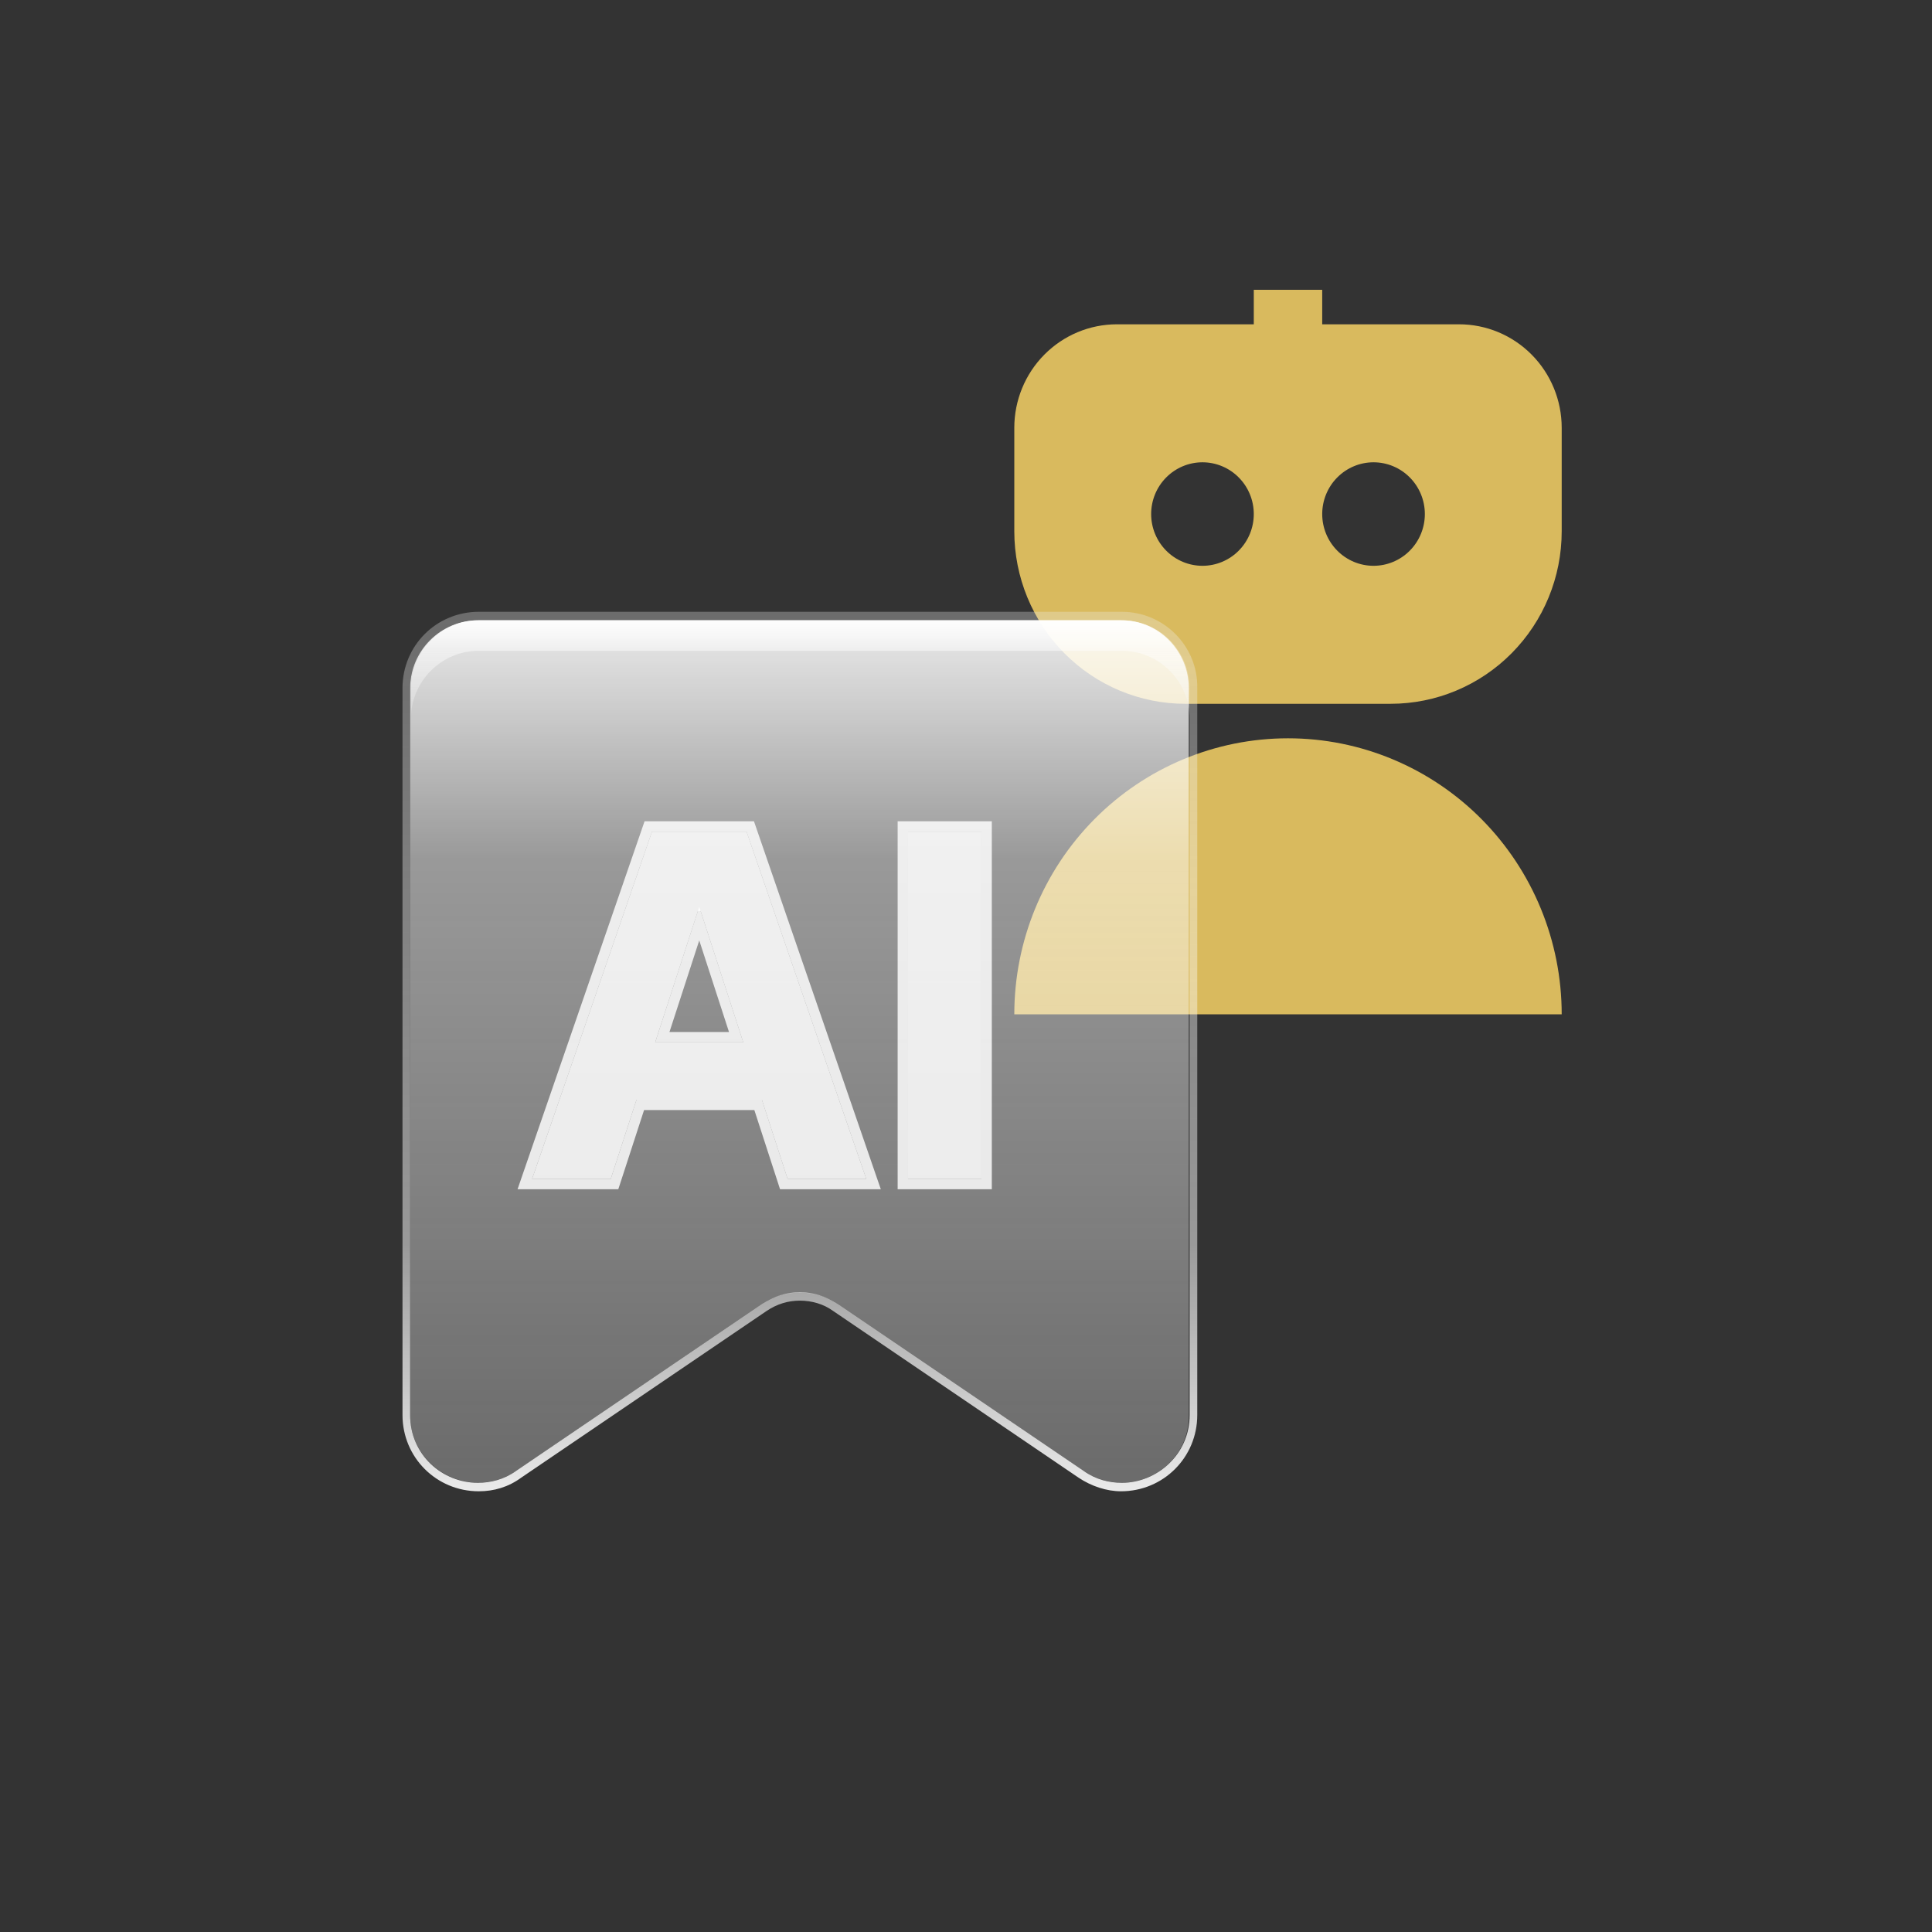 <svg width="120" height="120" viewBox="0 0 120 120" fill="none" xmlns="http://www.w3.org/2000/svg">
<rect x="0" y="0" width="120" height="120" fill="#333333" stroke="none"/>
<path d="M90.625 20.143H82.125V18H77.875V20.143H69.375C67.684 20.143 66.063 20.82 64.867 22.026C63.672 23.231 63 24.866 63 26.571V33C63 35.842 64.119 38.567 66.112 40.576C68.105 42.586 70.807 43.714 73.625 43.714H86.375C89.193 43.714 91.895 42.586 93.888 40.576C95.881 38.567 97 35.842 97 33V26.571C97 24.866 96.328 23.231 95.133 22.026C93.937 20.82 92.316 20.143 90.625 20.143ZM77.875 31.929C77.875 32.781 77.539 33.599 76.941 34.201C76.344 34.804 75.533 35.143 74.688 35.143C73.842 35.143 73.031 34.804 72.434 34.201C71.836 33.599 71.5 32.781 71.5 31.929C71.5 31.076 71.836 30.259 72.434 29.656C73.031 29.053 73.842 28.714 74.688 28.714C75.533 28.714 76.344 29.053 76.941 29.656C77.539 30.259 77.875 31.076 77.875 31.929ZM88.5 31.929C88.5 32.781 88.164 33.599 87.566 34.201C86.969 34.804 86.158 35.143 85.312 35.143C84.467 35.143 83.656 34.804 83.059 34.201C82.461 33.599 82.125 32.781 82.125 31.929C82.125 31.076 82.461 30.259 83.059 29.656C83.656 29.053 84.467 28.714 85.312 28.714C86.158 28.714 86.969 29.053 87.566 29.656C88.164 30.259 88.5 31.076 88.5 31.929ZM63 63C63 58.453 64.791 54.093 67.979 50.878C71.167 47.663 75.491 45.857 80 45.857C84.509 45.857 88.833 47.663 92.021 50.878C95.209 54.093 97 58.453 97 63H63Z" fill="#D9BA5E"/>
<path d="M67.312 91.364L52.05 80.996C50.629 80.049 48.735 80.049 47.314 80.996L32.052 91.364C29.263 93.258 25.474 91.258 25.474 87.89V42.736C25.474 40.421 27.368 38.526 29.684 38.526H69.627C71.943 38.526 73.838 40.421 73.838 42.736V87.89C73.89 91.258 70.101 93.258 67.312 91.364Z" fill="url(#paint0_linear_4093_3898)"/>
<path d="M69.68 38.526H29.736C27.421 38.526 25.526 40.421 25.526 42.736V44.631C25.526 42.316 27.421 40.421 29.736 40.421H69.68C71.995 40.421 73.89 42.316 73.89 44.631V42.736C73.89 40.421 71.995 38.526 69.68 38.526Z" fill="url(#paint1_linear_4093_3898)"/>
<path d="M69.68 38.526C71.996 38.526 73.89 40.421 73.89 42.736V87.89C73.89 90.364 71.838 92.1 69.68 92.1C68.891 92.1 68.049 91.89 67.312 91.363L52.05 80.996C51.313 80.522 50.524 80.259 49.682 80.259C48.84 80.259 48.05 80.522 47.314 80.996L32.052 91.363C31.315 91.89 30.473 92.1 29.684 92.1C27.474 92.1 25.474 90.364 25.474 87.89V42.736C25.474 40.421 27.368 38.526 29.684 38.526H69.68ZM69.68 38H29.736C27.105 38 25 40.105 25 42.736V87.89C25 90.521 27.105 92.626 29.736 92.626C30.684 92.626 31.578 92.363 32.368 91.784L47.629 81.417C48.261 80.996 48.945 80.785 49.682 80.785C50.419 80.785 51.155 80.996 51.734 81.417L66.996 91.784C67.785 92.311 68.733 92.626 69.627 92.626C72.259 92.626 74.364 90.521 74.364 87.89V42.736C74.416 40.158 72.311 38 69.68 38Z" fill="url(#paint2_linear_4093_3898)"/>
<path d="M37.936 73.22H33.051L40.495 51.656H46.37L53.804 73.22H48.918L43.517 56.584H43.348L37.936 73.22ZM37.631 64.744H49.171V68.303H37.631V64.744Z" fill="white" fill-opacity="0.85"/>
<path d="M60.958 51.656V73.22H56.399V51.656H60.958Z" fill="white" fill-opacity="0.85"/>
<path d="M37.936 73.542H38.17L38.243 73.319L39.77 68.625H47.088L48.612 73.319L48.684 73.542H48.918H53.804H54.256L54.108 73.115L46.675 51.551L46.6 51.334H46.37H40.495H40.265L40.19 51.551L32.746 73.115L32.599 73.542H33.051H37.936ZM43.432 57.367L45.723 64.421H41.138L43.432 57.367ZM61.281 51.656V51.334H60.958H56.399H56.077V51.656V73.22V73.542H56.399H60.958H61.281V73.22V51.656Z" stroke="white" stroke-opacity="0.83" stroke-width="0.645"/>
<defs>
<linearGradient id="paint0_linear_4093_3898" x1="49.698" y1="38.363" x2="49.698" y2="91.767" gradientUnits="userSpaceOnUse">
<stop stop-color="white" stop-opacity="0.9"/>
<stop offset="0.036" stop-color="white" stop-opacity="0.849"/>
<stop offset="0.282" stop-color="white" stop-opacity="0.5"/>
<stop offset="0.646" stop-color="#FAFAFA" stop-opacity="0.399"/>
<stop offset="1" stop-color="#EFEFEF" stop-opacity="0.3"/>
</linearGradient>
<linearGradient id="paint1_linear_4093_3898" x1="49.698" y1="38.528" x2="49.698" y2="44.605" gradientUnits="userSpaceOnUse">
<stop stop-color="white" stop-opacity="0.9"/>
<stop offset="0.036" stop-color="white" stop-opacity="0.849"/>
<stop offset="0.282" stop-color="white" stop-opacity="0.5"/>
<stop offset="0.646" stop-color="#FAFAFA" stop-opacity="0.399"/>
<stop offset="1" stop-color="#EFEFEF" stop-opacity="0.3"/>
</linearGradient>
<linearGradient id="paint2_linear_4093_3898" x1="49.698" y1="38.023" x2="49.698" y2="92.644" gradientUnits="userSpaceOnUse">
<stop stop-color="#EFEFEF" stop-opacity="0.3"/>
<stop offset="0.354" stop-color="#FAFAFA" stop-opacity="0.399"/>
<stop offset="0.718" stop-color="white" stop-opacity="0.5"/>
<stop offset="1" stop-color="white" stop-opacity="0.9"/>
</linearGradient>
</defs>
</svg>
